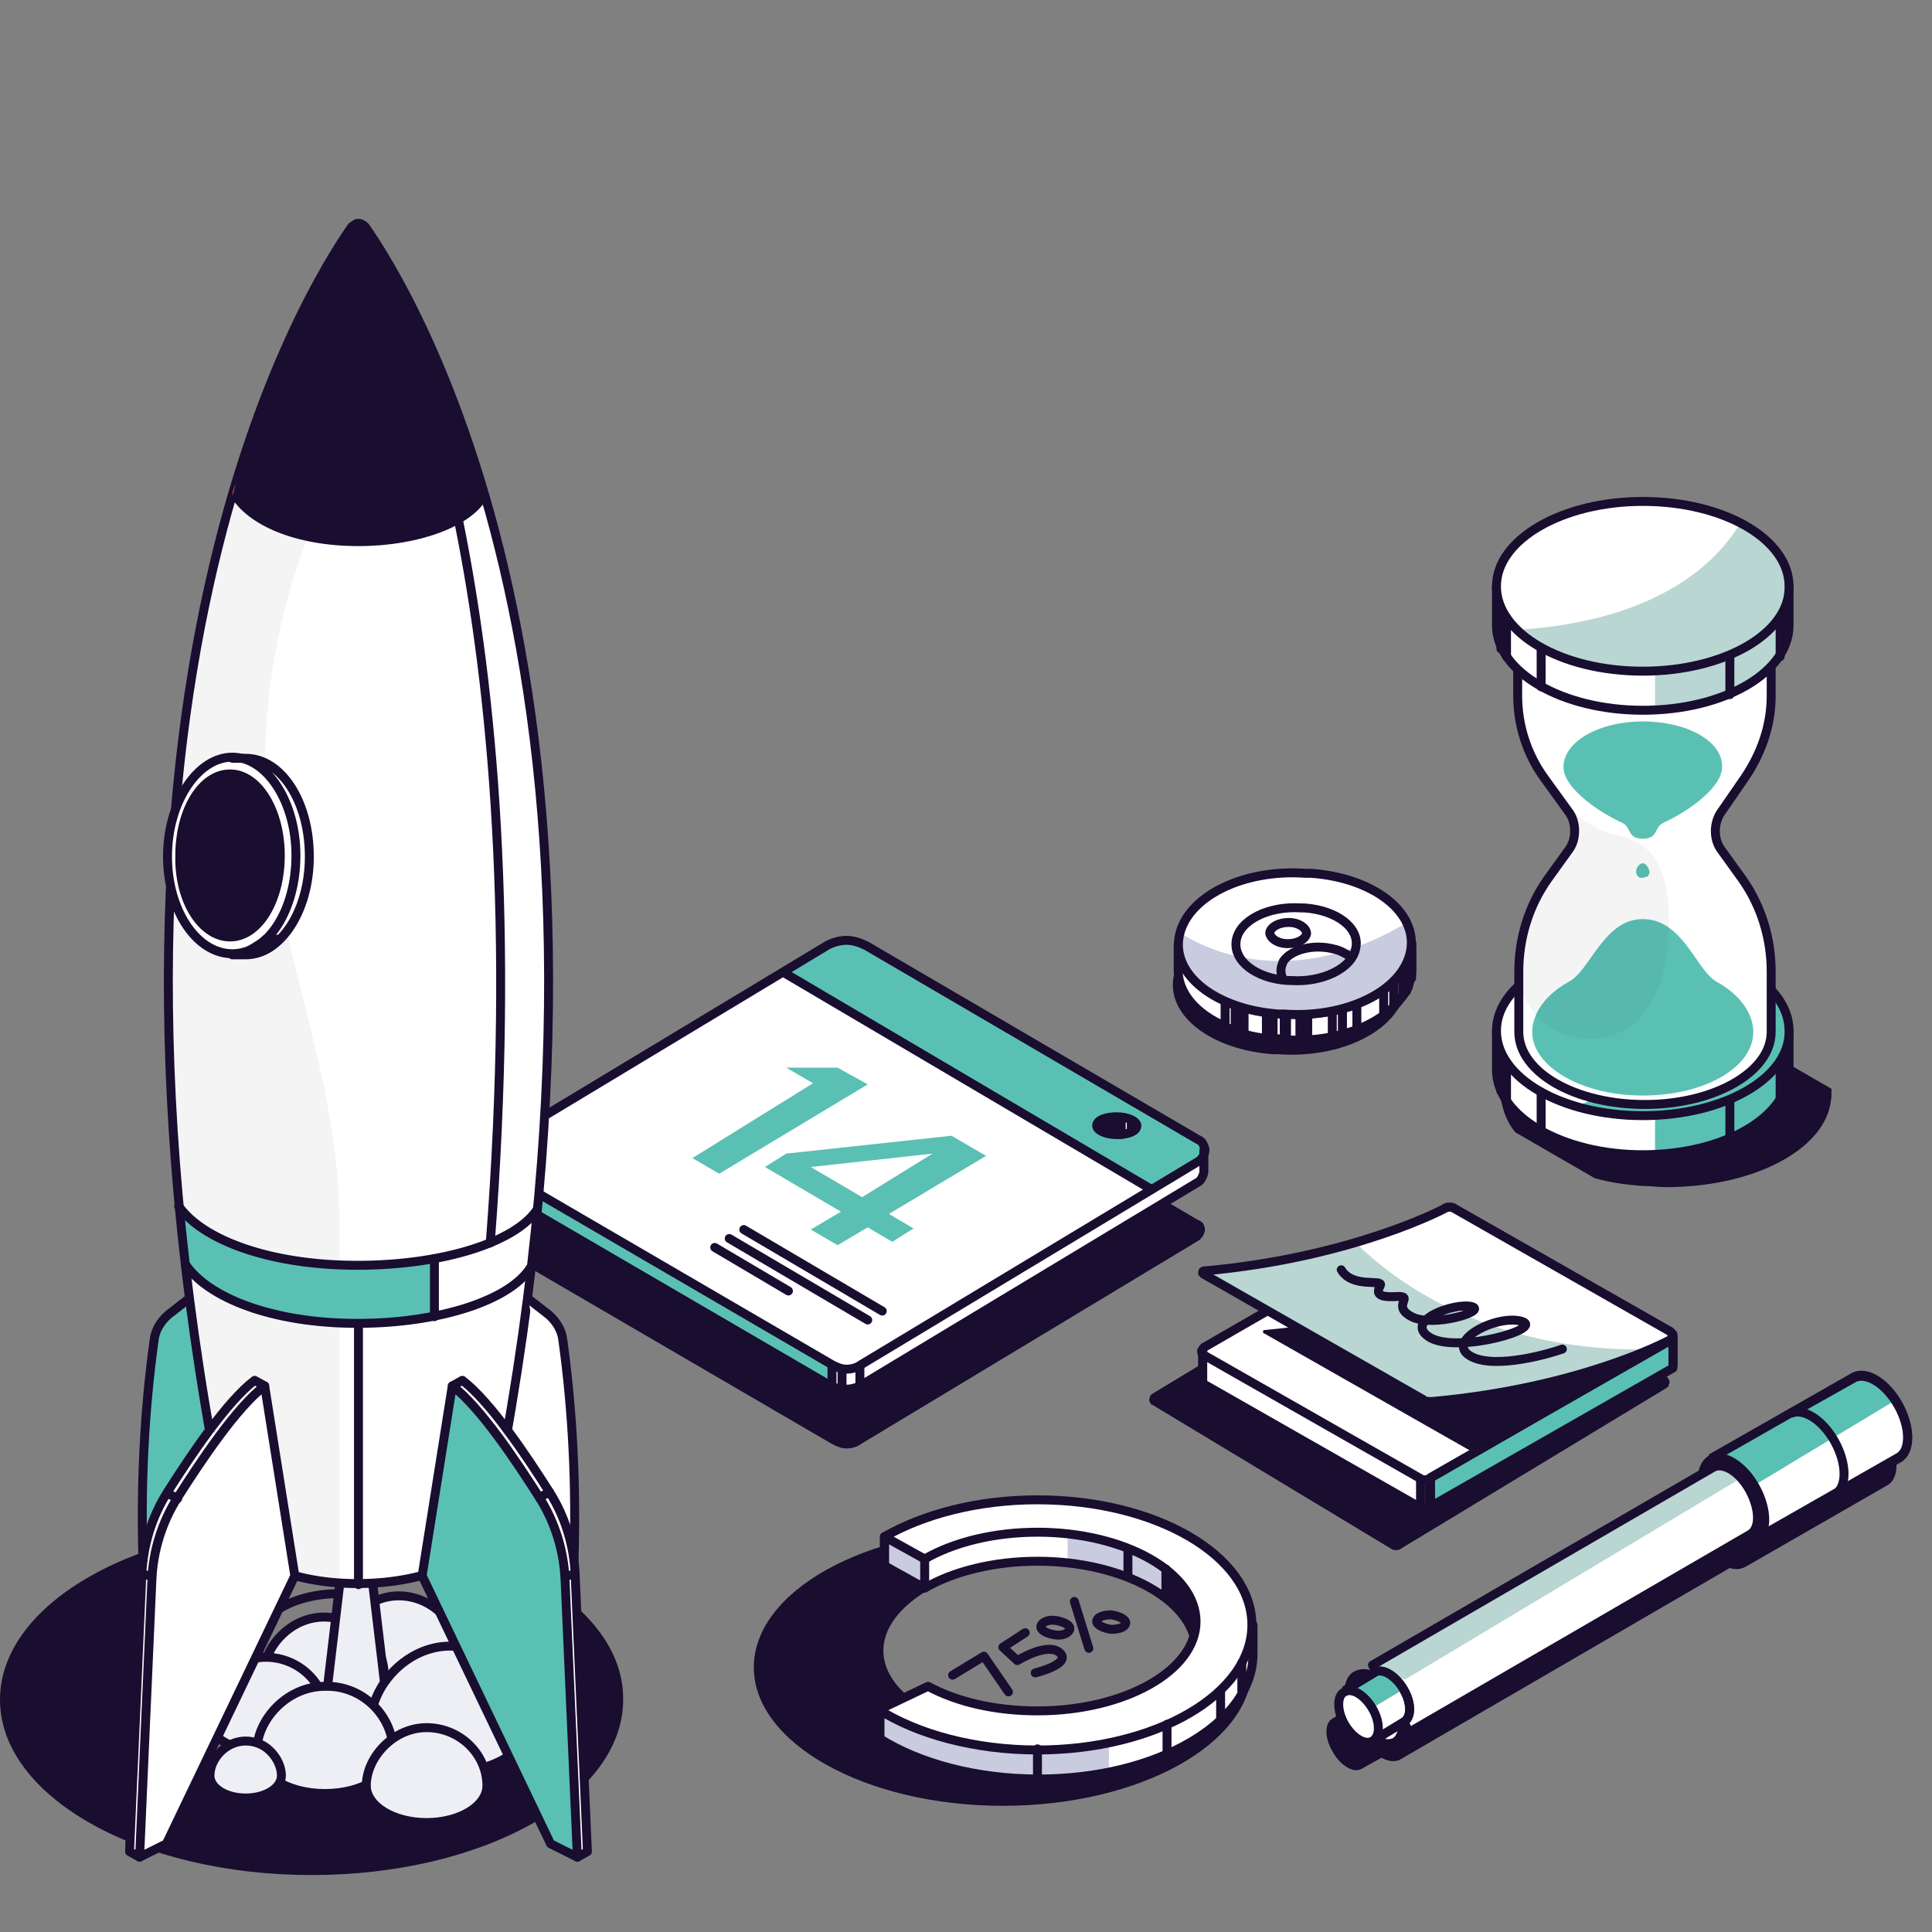 <?xml version="1.0" encoding="UTF-8"?> <svg xmlns="http://www.w3.org/2000/svg" xmlns:xlink="http://www.w3.org/1999/xlink" version="1.1" id="Layer_1" x="0px" y="0px" viewBox="0 0 173 173" style="enable-background:new 0 0 173 173;" xml:space="preserve"><rect x="0" y="0" width="173" height="173" fill="#808080" stroke="none"/> <style type="text/css"> .st0{fill:#190D30;} .st1{fill:#FFFFFF;} .st2{fill:none;stroke:#190D30;stroke-width:0.8;stroke-miterlimit:10;} .st3{fill:#5AC0B3;} .st4{fill:#FFFFFF;stroke:#190D30;stroke-width:0.8;stroke-miterlimit:10;} .st5{fill:#B9D6D2;} .st6{fill:none;stroke:#190D30;stroke-width:0.8;stroke-linecap:round;stroke-linejoin:round;} .st7{fill:#C9CCDE;} .st8{fill:#FFFFFF;stroke:#190D30;stroke-width:0.8;stroke-linecap:round;stroke-linejoin:round;} .st9{fill:#FFFFFF;stroke:#190D30;stroke-width:0.804;stroke-miterlimit:10;} .st10{fill:#FD736A;} .st11{fill:#EEEFF5;stroke:#190D30;stroke-width:0.8;stroke-linecap:round;stroke-linejoin:round;} .st12{opacity:5.000000e-02;} .st13{fill:#EEEFF5;} .st14{fill:#190D30;stroke:#190D30;stroke-width:0.8;stroke-linecap:round;stroke-linejoin:round;} </style> <path class="st0" d="M127,110.4l-23.8,14.4c-0.1,0.1-0.2,0.1-0.2,0.2s-0.1,0.2-0.1,0.3c0,0.1,0,0.2,0.1,0.3c0,0.1,0.1,0.2,0.2,0.2 l21.4,12.9c0.1,0.1,0.3,0.1,0.4,0.1s0.3,0,0.4-0.1l23.8-14.4c0.1-0.1,0.2-0.1,0.2-0.2s0.1-0.2,0.1-0.3c0-0.1,0-0.2-0.1-0.3 c0-0.1-0.1-0.2-0.2-0.2l-21.4-12.9c-0.1-0.1-0.3-0.1-0.4-0.1C127.2,110.3,127.1,110.3,127,110.4z"></path> <path class="st1" d="M107.7,121v2.5c0,0.1,0,0.2,0,0.3c0,0.1,0.1,0.2,0.2,0.2l19.3,11c0.1,0.1,0.2,0.1,0.4,0.1c0.1,0,0.3,0,0.4-0.1 l21.5-12.4c0.1,0,0.1-0.1,0.2-0.2c0-0.1,0.1-0.2,0.1-0.2v-2.5"></path> <path class="st2" d="M107.7,121v2.5c0,0.1,0,0.2,0,0.3c0,0.1,0.1,0.2,0.2,0.2l19.3,11c0.1,0.1,0.2,0.1,0.4,0.1c0.1,0,0.3,0,0.4-0.1 l21.5-12.4c0.1,0,0.1-0.1,0.2-0.2c0-0.1,0.1-0.2,0.1-0.2v-2.5"></path> <path class="st1" d="M107.7,121v2.5c0,0.1,0,0.2,0,0.3c0,0.1,0.1,0.2,0.2,0.2l19.3,11c0.1,0.1,0.2,0.1,0.4,0.1c0.1,0,0.3,0,0.4-0.1 l21.5-12.4c0.1,0,0.1-0.1,0.2-0.2c0-0.1,0.1-0.2,0.1-0.2v-2.5"></path> <path class="st2" d="M107.7,121v2.5c0,0.1,0,0.2,0,0.3c0,0.1,0.1,0.2,0.2,0.2l19.3,11c0.1,0.1,0.2,0.1,0.4,0.1c0.1,0,0.3,0,0.4-0.1 l21.5-12.4c0.1,0,0.1-0.1,0.2-0.2c0-0.1,0.1-0.2,0.1-0.2v-2.5"></path> <path class="st3" d="M128.1,134.9v-2.6l21.7-12.4v2.6L128.1,134.9z"></path> <path class="st4" d="M129.4,108.2l-21.5,12.4c-0.1,0-0.1,0.1-0.2,0.2c0,0.1-0.1,0.2-0.1,0.2c0,0.1,0,0.2,0.1,0.2 c0,0.1,0.1,0.1,0.2,0.2l19.3,11c0.1,0.1,0.2,0.1,0.4,0.1c0.1,0,0.3,0,0.4-0.1l21.5-12.4c0.1,0,0.1-0.1,0.2-0.2 c0-0.1,0.1-0.2,0.1-0.2c0-0.1,0-0.2-0.1-0.2c0-0.1-0.1-0.1-0.2-0.2l-19.3-11c-0.1-0.1-0.2-0.1-0.4-0.1 C129.7,108.1,129.5,108.1,129.4,108.2z"></path> <path class="st0" d="M113.2,119.1c13.3-1.2,21.6-5.7,21.6-5.7c0.1-0.1,0.2-0.1,0.4-0.1c0.1,0,0.3,0,0.4,0.1l12.8,7.3l-16.4,9.4 l-18.8-10.7c0,0-0.1,0-0.1-0.1s0-0.1,0-0.1S113.1,119.1,113.2,119.1C113.1,119.1,113.1,119.1,113.2,119.1z"></path> <path class="st1" d="M129.4,108.2c0.1-0.1,0.2-0.1,0.4-0.1c0.1,0,0.3,0,0.4,0.1l19.3,11c0.1,0,0.1,0.1,0.2,0.2 c0,0.1,0.1,0.2,0.1,0.2c0,0.1,0,0.2-0.1,0.2c0,0.1-0.1,0.1-0.2,0.2c0,0-7.9,4.3-21.3,5.5c-0.3,0-0.6,0-0.8-0.2l-19.6-11.2l-0.1-0.1 v-0.1c0,0,0-0.1,0.1-0.1h0.1C121.2,112.6,129.4,108.2,129.4,108.2z"></path> <path class="st5" d="M107.9,113.9c4.6-0.4,9.1-1.3,13.5-2.6c10.3,10,24.1,9.6,26.6,9.5c-2.9,1.3-9.8,3.9-19.9,4.8 c-0.3,0-0.6,0-0.8-0.2l-19.6-11.2l-0.1-0.1V114c0,0,0-0.1,0.1-0.1C107.8,113.9,107.8,113.9,107.9,113.9z"></path> <path class="st2" d="M129.4,108.2c0.1-0.1,0.2-0.1,0.4-0.1c0.1,0,0.3,0,0.4,0.1l19.3,11c0.1,0,0.1,0.1,0.2,0.2 c0,0.1,0.1,0.2,0.1,0.2c0,0.1,0,0.2-0.1,0.2c0,0.1-0.1,0.1-0.2,0.2c0,0-7.9,4.3-21.3,5.5c-0.3,0-0.6,0-0.8-0.2l-19.6-11.2l-0.1-0.1 v-0.1c0,0,0-0.1,0.1-0.1h0.1C121.2,112.6,129.4,108.2,129.4,108.2z"></path> <path class="st2" d="M128,132.4v2.5"></path> <path class="st2" d="M127.2,132.4v2.6"></path> <path class="st6" d="M139.9,120.8c-1.1,0.4-5.9,1.8-8.1,0.7c-2.6-1.3,2.1-3.8,4.4-3.2c2.3,0.6-5.5,2.9-8.1,1.5 c-2.6-1.5,2.2-3.2,3.7-2.8c1.4,0.4-3.5,1.9-5.4,0.9s0.4-1.9-1.4-1.8s-1.7-0.4-1.4-1c0.3-0.6-2.5,0.3-3.5-1.4"></path> <g> <g> <g> <path class="st6" d="M83.1,153.6c-2.7-1.5-4.4-3.5-4.4-5.8c0-2.2,1.6-4.2,4.1-5.7l-3.6-2c-3.4,2-5.6,4.8-5.6,7.8 c0,2.9,1.9,5.5,5,7.5"></path> <g> <path class="st0" d="M89.8,136.9c-12.3,0-22.3,5.6-22.3,12.4s10,12.4,22.3,12.4s22.3-5.6,22.3-12.4S102.1,136.9,89.8,136.9z M92.9,155.8c-7.8,0-14.2-3.6-14.2-8s6.4-8,14.2-8s14.2,3.6,14.2,8S100.7,155.8,92.9,155.8z"></path> </g> <path class="st1" d="M83.1,153.6c2.6,1.4,6,2.2,9.8,2.2c7.8,0,14.2-3.6,14.2-8s-6.4-8-14.2-8c-3.9,0-7.5,0.9-10.1,2.4l-3.6-2 v-2.6c0,0,9.2-0.7,13.7-0.7c3.1,0,7.1,0,10.1,1.4c5.5,2.5,9.2,7.2,9.2,7.2v2.6c0,6.2-8.6,11.2-19.2,11.2 c-5.6,0-10.7-1.4-14.2-3.6V153L83.1,153.6L83.1,153.6z"></path> <path class="st7" d="M99.3,158.5V156c0,0-5.5,1.1-10.6,0.4c-2-0.3-7.1-1.3-9.9-3.3c0,0.8-0.1,2.5-0.1,2.5s3.8,2.7,11.4,3.5 C91,159.1,95.4,159.6,99.3,158.5z"></path> <path class="st7" d="M95.6,139.9v-2.6c0,0,12.7,1.4,11.4,9C106.7,145.8,105,141.1,95.6,139.9z"></path> <path class="st7" d="M82.7,142.1v-2.5l-3.4-1.8v2.4L82.7,142.1z"></path> <path class="st6" d="M83.1,153.6c2.6,1.4,6,2.2,9.8,2.2c7.8,0,14.2-3.6,14.2-8s-6.4-8-14.2-8c-3.9,0-7.5,0.9-10.1,2.4l-3.6-2 v-2.6c0,0,9.2-0.7,13.7-0.7c3.1,0,7.1,0,10.1,1.4c5.5,2.5,9.2,7.2,9.2,7.2v2.6c0,6.2-8.6,11.2-19.2,11.2 c-5.6,0-10.7-1.4-14.2-3.6V153L83.1,153.6L83.1,153.6z"></path> <path class="st6" d="M85.3,150l2.8-1.7l2.2,3.2"></path> <path class="st6" d="M91.8,146.2l-2,1.3l1.3,1.2c0,0,2.7-1.7,3.8-0.7c1.1,1-2.2,1.8-2.2,1.8"></path> <path class="st6" d="M96.2,143.4l1.3,4.2"></path> <path class="st6" d="M95.8,145.8c0-0.3-0.6-0.6-1.3-0.7s-1.3,0.2-1.3,0.6c0,0.3,0.6,0.6,1.3,0.7S95.8,146.2,95.8,145.8z"></path> <path class="st6" d="M100.8,145.3c0-0.3-0.6-0.6-1.3-0.7c-0.7,0-1.3,0.2-1.3,0.6c0,0.3,0.6,0.6,1.3,0.7 C100.2,145.9,100.8,145.7,100.8,145.3z"></path> <path class="st6" d="M79.2,137.6v2.6"></path> <path class="st6" d="M78.7,155.6V153"></path> <path class="st6" d="M82.8,139.6v2.6"></path> <path class="st8" d="M83.1,151c2.6,1.4,6,2.2,9.8,2.2c7.8,0,14.2-3.6,14.2-8s-6.4-8-14.2-8c-3.9,0-7.5,0.9-10.1,2.4l-3.6-2 c3.5-2,8.3-3.3,13.7-3.3c10.6,0,19.2,5,19.2,11.2s-8.6,11.2-19.2,11.2c-5.6,0-10.7-1.4-14.2-3.6L83.1,151L83.1,151z"></path> <path class="st6" d="M92.9,156.6v2.6"></path> <path class="st6" d="M106.1,142.3v2.5"></path> <path class="st6" d="M104.4,140.5v2.5"></path> <path class="st6" d="M101,138.7v2.5"></path> <path class="st6" d="M111.2,148.9v2.5"></path> <path class="st6" d="M109.3,151.4v2.5"></path> <path class="st6" d="M104.5,154.4v2.6"></path> <path class="st0" d="M104.4,143.1c1.1,0.9,2,1.9,2.6,3.2c0.4-2.6-0.8-4.5-2.6-5.9V143.1z"></path> </g> </g> </g> <path class="st0" d="M107.2,109.2L77.6,91.8c-0.6-0.3-1.2-0.5-1.8-0.5c-0.6,0-1.3,0.2-1.8,0.5l-29.7,17.9c-0.2,0.1-0.3,0.3-0.4,0.4 c-0.1,0.2-0.2,0.4-0.2,0.6s0.1,0.4,0.2,0.6c0.1,0.2,0.2,0.3,0.4,0.4l30.2,17.6c0.4,0.2,0.8,0.4,1.3,0.4c0.4,0,0.9-0.1,1.3-0.4 l30.2-18.2c0.2-0.1,0.3-0.3,0.4-0.4c0.1-0.2,0.2-0.4,0.2-0.6s-0.1-0.4-0.2-0.6C107.6,109.4,107.4,109.3,107.2,109.2z"></path> <path class="st1" d="M107.8,103v1.9c0,0.2-0.1,0.4-0.2,0.6s-0.2,0.3-0.4,0.4L77,124.1c-0.4,0.2-0.8,0.3-1.3,0.3 c-0.4,0-0.9-0.1-1.3-0.3l-30.2-17.6c-0.2-0.1-0.3-0.3-0.4-0.4c-0.1-0.2-0.2-0.4-0.1-0.6v-1.8L74.8,85L107.8,103z"></path> <path class="st3" d="M74.4,124v-1.8l-30.1-17.6c-0.2-0.1-0.3-0.3-0.5-0.5c-0.1-0.2-0.1,0-0.1,0l0.1,1.3c0,0,0,0.9,0.6,1.2 S74.4,124.1,74.4,124"></path> <path class="st1" d="M107.2,102L77.6,84.7c-0.6-0.3-1.2-0.5-1.8-0.5c-0.6,0-1.3,0.2-1.8,0.5l-29.7,17.9c-0.2,0.1-0.3,0.3-0.4,0.4 c-0.1,0.2-0.2,0.4-0.2,0.6s0.1,0.4,0.2,0.6c0.1,0.2,0.2,0.3,0.4,0.4l30.2,17.6c0.4,0.2,0.8,0.4,1.3,0.4c0.4,0,0.9-0.1,1.3-0.4 l30.2-18.2c0.2-0.1,0.3-0.3,0.4-0.4c0.1-0.2,0.2-0.4,0.2-0.6s-0.1-0.4-0.2-0.6C107.6,102.2,107.4,102.1,107.2,102z"></path> <path class="st3" d="M107.2,104c0.2-0.1,0.3-0.3,0.4-0.4c0.1-0.2,0.2-0.4,0.2-0.6s-0.1-0.4-0.2-0.6s-0.2-0.3-0.4-0.4L77.6,84.7 c-0.6-0.3-1.2-0.5-1.8-0.5c-0.6,0-1.3,0.2-1.8,0.5L70.1,87l33.1,19.5L107.2,104z"></path> <path class="st2" d="M107.2,102L77.6,84.7c-0.6-0.3-1.2-0.5-1.8-0.5c-0.6,0-1.3,0.2-1.8,0.5l-29.7,17.9c-0.2,0.1-0.3,0.3-0.4,0.4 c-0.1,0.2-0.2,0.4-0.2,0.6s0.1,0.4,0.2,0.6c0.1,0.2,0.2,0.3,0.4,0.4l30.2,17.6c0.4,0.2,0.8,0.4,1.3,0.4c0.4,0,0.9-0.1,1.3-0.4 l30.2-18.2c0.2-0.1,0.3-0.3,0.4-0.4c0.1-0.2,0.2-0.4,0.2-0.6s-0.1-0.4-0.2-0.6C107.6,102.2,107.4,102.1,107.2,102L107.2,102z"></path> <path class="st6" d="M107.8,103v1.9c0,0.2-0.1,0.4-0.2,0.6s-0.2,0.3-0.4,0.4L77,124.1c-0.4,0.2-0.8,0.3-1.3,0.3 c-0.4,0-0.9-0.1-1.3-0.3l-30.2-17.6c-0.2-0.1-0.3-0.3-0.4-0.4c-0.1-0.2-0.2-0.4-0.1-0.6v-1.8"></path> <path class="st6" d="M74.5,124.2v-1.9"></path> <path class="st6" d="M75.4,124.5v-1.9"></path> <path class="st6" d="M77,124.1v-1.8"></path> <path class="st3" d="M88.3,103.5l-3.1-1.8l-14.8,1.6l-1.9,1.2l6.8,4l-2.7,1.6l2.4,1.4l2.7-1.6l2.2,1.3l1.9-1.2l-2.2-1.3L88.3,103.5z M77.2,107.2l-4.6-2.7l10.9-1.2L77.2,107.2z"></path> <path class="st3" d="M70.4,95.6l2.4,1.4L62,103.7l2.4,1.4l13.3-8L75,95.6H70.4z"></path> <path class="st6" d="M70.2,87.1l32.9,19.4"></path> <path class="st6" d="M66.6,110.1l12.4,7.3"></path> <path class="st6" d="M65.3,110.9l12.4,7.3"></path> <path class="st6" d="M64,111.7l6.6,3.9"></path> <path class="st8" d="M100,101.6c1,0,1.8-0.3,1.8-0.8c0-0.4-0.8-0.8-1.8-0.8s-1.8,0.3-1.8,0.8C98.2,101.2,99,101.6,100,101.6z"></path> <path class="st6" d="M101.3,100.4v0.9"></path> <path class="st6" d="M100.4,100.2v1.4"></path> <path class="st0" d="M100.4,101.5v-1.3c-0.4,0-0.9,0-1.3,0c-0.3,0.1-0.5,0.2-0.7,0.5c0,0.1-0.1,0.4,0,0.5c0.4,0.2,0.7,0.3,1.1,0.4 C99.8,101.5,100.3,101.6,100.4,101.5"></path> <path class="st0" d="M121.9,158.4l1.8-1c0.6,0.3,1.1,0.4,1.6,0.2l29.6-17.2c0.2,0.1,0.5,0.1,0.7,0.1s0.5-0.1,0.7-0.2L169,133 c1.1-0.6,1.1-2.7,0-4.7s-2.9-3.1-4-2.5l-12.8,7.3c-0.2,0.1-0.4,0.3-0.5,0.5s-0.2,0.5-0.3,0.7l-29.6,17.2c-0.2,0.1-0.4,0.3-0.5,0.6 c-0.1,0.2-0.2,0.5-0.2,0.7l-1.8,1.1c-0.7,0.4-0.7,1.7,0,2.9C120,158.1,121.2,158.8,121.9,158.4z"></path> <path class="st1" d="M157.2,137.8l12.8-7.3c1.1-0.6,1.1-2.7,0-4.7s-2.9-3.1-4-2.5l-12.8,7.3"></path> <path class="st3" d="M166,123.4l-12.8,7.3l1.9,3.5l14.6-8.8C168.6,123.7,167.1,122.8,166,123.4z"></path> <path class="st2" d="M157.2,137.8l12.8-7.3c1.1-0.6,1.1-2.7,0-4.7s-2.9-3.1-4-2.5l-12.8,7.3"></path> <path class="st4" d="M153.2,135.4c1.1,2,2.9,3.1,4,2.5s1.1-2.7,0-4.7s-2.9-3.1-4-2.5C152.2,131.3,152.1,133.4,153.2,135.4z"></path> <path class="st1" d="M122.9,149.1l30.5-17.7c0.9-0.5,2.4,0.4,3.3,2.1s0.9,3.4,0,3.9l-30.5,17.7L122.9,149.1z"></path> <path class="st5" d="M125.8,150.4l30.2-18.1l0,0c-0.9-0.9-1.9-1.4-2.6-1L122.9,149l0.2,0.4L125.8,150.4z"></path> <path class="st6" d="M122.9,149.1l30.5-17.7c0.9-0.5,2.4,0.4,3.3,2.1s0.9,3.4,0,3.9l-30.5,17.7L122.9,149.1z"></path> <path class="st9" d="M121.5,153.9c0.9,1.7,2.4,2.6,3.4,2.1c0.9-0.5,1-2.3,0-3.9c-0.9-1.7-2.4-2.6-3.4-2.1 C120.6,150.4,120.5,152.2,121.5,153.9z"></path> <path class="st1" d="M122.9,155.9l2.8-1.7c0.7-0.4,0.7-1.7,0-2.9s-1.8-1.9-2.5-1.6l-2.8,1.7"></path> <path class="st2" d="M122.9,155.9l2.8-1.7c0.7-0.4,0.7-1.7,0-2.9s-1.8-1.9-2.5-1.6l-2.8,1.7"></path> <path class="st10" d="M123.2,149.8l-2.8,1.7l1.2,2.2l4-2.4C124.9,150.1,123.9,149.4,123.2,149.8z"></path> <path class="st3" d="M123.2,149.8l-2.8,1.7l1.2,2.2l4-2.4C124.9,150.1,123.9,149.4,123.2,149.8z"></path> <path class="st2" d="M122.9,155.9l2.8-1.7c0.7-0.4,0.7-1.7,0-2.9s-1.8-1.9-2.5-1.6l-2.8,1.7"></path> <path class="st4" d="M120.4,154.4c0.7,1.2,1.8,1.9,2.5,1.5s0.7-1.7,0-2.9s-1.8-1.9-2.5-1.5C119.7,151.8,119.7,153.2,120.4,154.4z"></path> <path class="st2" d="M170,130.6c1.1-0.6,1.1-2.7,0-4.7s-2.9-3.1-4-2.5l-5.7,3.2c1.1-0.6,2.9,0.5,4,2.5s1.1,4.1,0,4.7L170,130.6z"></path> <g> <g> <g> <g> <g> <path class="st0" d="M116.9,81.8c5.6,0.4,9.6,3.5,8.9,7s-5.7,6-11.3,5.6H114c-5.6-0.4-9.6-3.5-8.9-7s5.7-6,11.3-5.6H116.9z"></path> </g> </g> <path class="st1" d="M117.5,80.5c5.6,0.4,9.6,3.5,8.9,7s-5.7,6-11.3,5.6h-0.5c-5.6-0.4-9.6-3.5-8.9-7s5.7-6,11.3-5.6H117.5z"></path> <path class="st8" d="M114,90.7V93c-0.2,0-0.4,0-0.6-0.1v-2.3C113.6,90.7,113.8,90.7,114,90.7z"></path> <path class="st8" d="M111.4,90.3v2.3c-0.3-0.1-0.5-0.2-0.8-0.2v-2.3C110.9,90.1,111.1,90.2,111.4,90.3z"></path> <path class="st8" d="M110.6,90v2.3c-0.3-0.1-0.6-0.2-0.9-0.4v-2.3C110,89.8,110.3,89.9,110.6,90z"></path> <path class="st8" d="M109.7,89.6v2.3c-2.6-1.1-4.2-3-4.2-5v-2.3C105.5,86.7,107.2,88.5,109.7,89.6z"></path> <path class="st1" d="M126.4,84.4v2.3c0,0.3,0,0.5-0.1,0.8c-0.7,3.5-5.7,6-11.3,5.6v-2.3c5.6,0.4,10.7-2.1,11.3-5.6 C126.4,84.9,126.4,84.7,126.4,84.4z"></path> <path class="st8" d="M126.4,84.4v2.3c0,0.1,0,0.1,0,0.2v-2.3C126.4,84.5,126.4,84.4,126.4,84.4z"></path> <path class="st8" d="M126.4,84.6v2.3c0,0.1,0,0.3,0,0.4V85C126.4,84.8,126.4,84.7,126.4,84.6z"></path> <path class="st8" d="M126.4,85v2.3v0.2v0.1v-2.3v-0.1V85z"></path> <path class="st1" d="M126.3,85.3v2.3c0,0.1-0.1,0.3-0.1,0.4v-2.3C126.3,85.6,126.3,85.5,126.3,85.3z"></path> <path class="st6" d="M126.3,85.3v2.3c0,0.1-0.1,0.3-0.1,0.4v-2.3C126.3,85.6,126.3,85.5,126.3,85.3"></path> <path class="st8" d="M126.2,85.7V88c0,0.1-0.1,0.3-0.1,0.4v-2.3C126.1,86,126.2,85.9,126.2,85.7z"></path> <path class="st8" d="M126.1,86.1v2.3c-0.1,0.1-0.1,0.3-0.2,0.4v-2.3C125.9,86.4,126,86.3,126.1,86.1z"></path> <path class="st1" d="M125.9,86.5v2.3c-0.1,0.1-0.2,0.3-0.3,0.4v-2.3C125.7,86.8,125.8,86.7,125.9,86.5z"></path> <path class="st6" d="M125.9,86.5v2.3c-0.1,0.1-0.2,0.3-0.3,0.4v-2.3C125.7,86.8,125.8,86.7,125.9,86.5"></path> <path class="st8" d="M124.8,87.9v2.3c-0.3,0.3-0.6,0.5-0.9,0.7v-2.3C124.2,88.4,124.5,88.2,124.8,87.9z"></path> <path class="st1" d="M121.5,89.9v2.3c-0.4,0.2-0.8,0.3-1.3,0.4v-2.3C120.6,90.2,121.1,90.1,121.5,89.9z"></path> <path class="st6" d="M121.5,89.9v2.3c-0.4,0.2-0.8,0.3-1.3,0.4v-2.3C120.6,90.2,121.1,90.1,121.5,89.9"></path> <path class="st8" d="M120.2,90.3v2.3c-0.3,0.1-0.6,0.2-0.9,0.2v-2.3C119.6,90.5,119.9,90.4,120.2,90.3z"></path> <path class="st8" d="M117.1,90.8v2.3c-0.2,0-0.4,0-0.7,0v-2.3C116.7,90.8,116.9,90.8,117.1,90.8z"></path> <path class="st1" d="M115.2,90.8v2.3H115v-2.3H115.2"></path> <path class="st6" d="M115.2,90.8v2.3H115v-2.3H115.2"></path> <path class="st6" d="M126.4,84.4v2.3c0,0.3,0,0.5-0.1,0.8c-0.7,3.5-5.7,6-11.3,5.6v-2.3c5.6,0.4,10.7-2.1,11.3-5.6 C126.4,84.9,126.4,84.7,126.4,84.4L126.4,84.4z"></path> <path class="st1" d="M117.4,78.2c5.6,0.4,9.6,3.5,8.9,7s-5.7,6-11.3,5.6h-0.5c-5.6-0.4-9.6-3.5-8.9-7s5.7-6,11.3-5.6H117.4z"></path> <path class="st7" d="M126.4,85.2c0.2-0.9,0-1.8-0.4-2.6c-10.5,6.3-18.2,2.3-20.2,1c0,0.1,0,0.1,0,0.2c-0.7,3.4,3.3,6.5,8.9,6.9 h0.5C120.7,91.1,125.7,88.7,126.4,85.2z"></path> <path class="st6" d="M117.4,78.2c5.6,0.4,9.6,3.5,8.9,7s-5.7,6-11.3,5.6h-0.5c-5.6-0.4-9.6-3.5-8.9-7s5.7-6,11.3-5.6H117.4z"></path> <path class="st6" d="M111.4,92.6c0.7,0.2,1.3,0.3,2,0.4"></path> <path class="st6" d="M114.1,93c0,0,0.5,0,1,0.1"></path> <path class="st6" d="M116.8,81.3c2.9,0.2,5,1.8,4.6,3.6c-0.3,1.8-3,3.1-5.8,2.9h-0.3c-2.9-0.2-4.9-1.8-4.6-3.6 c0.3-1.8,2.9-3.1,5.8-2.9H116.8z"></path> <path class="st6" d="M117,83.6c0-0.5-0.7-1-1.6-1s-1.6,0.4-1.7,0.9c0,0.5,0.7,1,1.6,1S116.9,84.1,117,83.6z"></path> <path class="st6" d="M114.9,87.7c-0.1-0.2-0.2-0.5-0.2-0.8s0.1-0.5,0.2-0.8c0.7-1.1,2.8-1.6,4.6-1.1c0.5,0.1,1,0.4,1.5,0.7"></path> </g> </g> </g> <g> <path class="st0" d="M27.9,136.5c-15.4,0-27.9,7-27.9,15.7s12.5,15.7,27.9,15.7s27.9-7,27.9-15.7C55.9,143.5,43.3,136.5,27.9,136.5 z M31.8,160.3c-9.8,0-17.8-4.5-17.8-10.1s8-10.1,17.8-10.1s17.8,4.5,17.8,10.1S41.6,160.3,31.8,160.3z"></path> </g> <path class="st6" d="M30.4,157.8c10.2,0,18.4-4.8,18.4-10.8s-8.2-10.8-18.4-10.8S12,141,12,147S20.3,157.8,30.4,157.8z"></path> <path class="st6" d="M30.4,151.4c4.1,0,7.4-1.9,7.4-4.3c0-2.4-3.3-4.4-7.4-4.4s-7.4,1.9-7.4,4.4C23,149.4,26.3,151.4,30.4,151.4z"></path> <path class="st11" d="M41.1,148.1c0,1.8-2.4,3.3-5.4,3.3s-5.4-1.5-5.4-3.3c0-2.5,2.4-5.2,5.4-5.2C38.7,142.9,41.1,145.4,41.1,148.1z "></path> <path class="st11" d="M34.4,150c0,1.8-2.4,3.3-5.4,3.3s-5.4-1.5-5.4-3.3c0-2.5,2.4-5.2,5.4-5.2S34.4,147.2,34.4,150z"></path> <path class="st11" d="M34.8,153.8l-1.7-14.3h-2.4L29,153.8H34.8z"></path> <path class="st11" d="M29.2,153.6c0,1.8-2.4,3.3-5.4,3.3s-5.4-1.5-5.4-3.3c0-2.5,2.4-5.2,5.4-5.2S29.2,150.8,29.2,153.6z"></path> <path class="st11" d="M47.4,154.3c0,2.4-3.2,4.4-7.1,4.4c-4,0-7.1-2-7.1-4.4c0-3.3,3.2-6.9,7.1-6.9 C44.2,147.4,47.4,150.6,47.4,154.3z"></path> <path class="st11" d="M35.2,156.8c0,2.1-2.7,3.8-6.1,3.8s-6.1-1.7-6.1-3.8c0-2.8,2.7-5.8,6.1-5.8C32.5,150.9,35.2,153.7,35.2,156.8z "></path> <path class="st11" d="M25.2,159c0,1.1-1.4,2-3.2,2c-1.8,0-3.2-0.9-3.2-2c0-1.5,1.4-3.1,3.2-3.1c0.8,0,1.6,0.3,2.2,0.9 C24.8,157.4,25.2,158.2,25.2,159z"></path> <path class="st11" d="M43.6,159.9c0,1.8-2.4,3.3-5.4,3.3s-5.4-1.5-5.4-3.3c0-2.5,2.4-5.2,5.4-5.2C41.2,154.7,43.6,157.1,43.6,159.9z "></path> <path class="st1" d="M12.5,166.2l-0.8-0.4c0,0,0.7-24.9,1.3-26.4c-0.1-1.6,0.2-16.1,0.8-19c0.6-1.9,0.6-2.4,3.7-4.6 C18.1,115.7,47,116,47,116s2.5,1.7,3.2,3c0.4,1.3,1,7.6,1.1,9.2s0.1,9.7,0.1,9.7s0,2.2,0.1,2.6c0,0.4,0.5,10.7,0.5,10.7l0.7,14.5 c0,0-0.8,0.6-1,0.5l-2.3-1.2l-11.3-24c0,0-4.7,2-11.9-0.1C22.3,146.7,12.5,166.2,12.5,166.2z"></path> <path class="st3" d="M18.7,128.2l-1.7-12c-2.7,1.9-2.7,2.5-3.3,4.3c-0.6,2.5-0.8,14.2-0.8,17.9C14,134.4,17.8,129.4,18.7,128.2z"></path> <path class="st1" d="M43.9,136.2C59.1,61.9,36.7,26,32.7,20.3c-0.1-0.1-0.2-0.2-0.3-0.2C32.3,20,32.2,20,32.1,20 c-0.1,0-0.2,0-0.3,0.1c-0.1,0.1-0.2,0.1-0.3,0.2c-4,5.7-26.4,41.6-11.2,115.9"></path> <g class="st12"> <path class="st0" d="M27.4,48.4c-3.3-0.7-5.6-2.2-6.7-3.9c-4.6,15.8-7.9,39.4-3.8,71.7c0,0,2.3,10.2,1.8,11.9 c-0.6,2.8-5.8,9.6-5.7,11.2c-0.4,1-0.8,11.9-1,19.4c1,0.6,2.2,1.3,3.4,1.9c3.2-6.2,8.3-15.9,10.8-19.7c1.4,0.4,2.8,0.7,4.2,0.8 v-32.4C30.2,89,17.8,75.1,27.4,48.4z"></path> </g> <path class="st3" d="M38.8,117.9v-5.2c0,0-16.6,2.9-22.8-4.8l-0.1,0.1l0.6,5.2C16.5,113.2,21.1,120.7,38.8,117.9z"></path> <path class="st6" d="M43.9,136.2C59.1,61.9,36.7,26,32.7,20.3c-0.1-0.1-0.2-0.2-0.3-0.2C32.3,20,32.2,20,32.1,20 c-0.1,0-0.2,0-0.3,0.1c-0.1,0.1-0.2,0.1-0.3,0.2c-4,5.7-26.4,41.6-11.2,115.9"></path> <path class="st6" d="M20.2,136.2c0.6,3.1,5.3,5.6,11.8,5.6s11.8-2.5,11.8-5.6"></path> <g> <path class="st0" d="M32.7,20.3c-0.1-0.1-0.2-0.2-0.3-0.2C32.3,20,32.2,20,32.1,20c-0.1,0-0.2,0-0.3,0.1c-0.1,0.1-0.2,0.1-0.3,0.2 c-1.7,2.4-6.7,10.3-10.8,24.2c1.5,2.5,5.7,4.4,11.4,4.4c5.5,0,10-1.8,11.4-4.1C39.4,30.7,34.4,22.7,32.7,20.3z"></path> </g> <path class="st10" d="M21,43.6c0-0.1,0-0.1,0.1-0.2C21,43.5,21,43.6,21,43.6z"></path> <path class="st6" d="M16.9,116.3l-1.8,1.4c-0.7,0.6-1.2,1.4-1.3,2.3c-0.9,6.5-1.2,13.1-1,19.7"></path> <path class="st6" d="M16,108c2.1,3,8.1,5.3,16,5.3c7.7,0,14.2-2.1,16.1-5"></path> <path class="st6" d="M16.6,113.2c2,3,7.8,5.3,15.4,5.3c7.4,0,13.7-2.1,15.5-5"></path> <path class="st1" d="M47.3,116.3l1.8,1.4c0.7,0.6,1.2,1.4,1.3,2.3c0.9,6.5,1.2,13.1,1,19.7"></path> <path class="st6" d="M47.3,116.3l1.8,1.4c0.7,0.6,1.2,1.4,1.3,2.3c0.9,6.5,1.2,13.1,1,19.7"></path> <path class="st1" d="M19,127.7l-0.7,0.9v1.8l1.3-1L19,127.7z"></path> <path class="st13" d="M45.1,127.7l0.7,0.9v1.8l-1.3-1L45.1,127.7z"></path> <path class="st8" d="M23.7,124.1l2.7,17l-11.5,24l-2.4,1.2l1.1-24.8c0.1-2.6,0.9-5.2,2.3-7.4C18,130.8,21.2,126,23.7,124.1z"></path> <path class="st6" d="M12.5,166.3l-0.9-0.5l1.1-24.8c0.1-2.6,0.9-5.2,2.3-7.4c2.1-3.3,5.3-8.1,7.8-10l0.9,0.5"></path> <path class="st3" d="M40.5,124.1l-2.7,17l11.5,24l2.4,1.2l-1.1-24.8c-0.1-2.6-0.9-5.2-2.3-7.4C46.2,130.8,43,126,40.5,124.1z"></path> <path class="st6" d="M51.7,166.3l0.9-0.5L51.5,141c-0.1-2.6-0.9-5.2-2.3-7.4c-2.1-3.3-5.3-8.1-7.8-10l-0.9,0.5"></path> <path class="st1" d="M20.8,85.4c3.2,0,5.7-3.9,5.7-8.8c0-4.8-2.6-8.8-5.7-8.8s-5.8,4-5.8,8.9C15,81.5,17.6,85.4,20.8,85.4z"></path> <path class="st6" d="M20.8,85.4c3.2,0,5.7-3.9,5.7-8.8c0-4.8-2.6-8.8-5.7-8.8s-5.8,4-5.8,8.9C15,81.5,17.6,85.4,20.8,85.4z"></path> <path class="st6" d="M20.8,67.9H22c3.2,0,5.7,3.9,5.7,8.8s-2.6,8.8-5.7,8.8h-1.2"></path> <path class="st14" d="M20.6,83.9c2.5,0,4.5-3.2,4.5-7.3c0-4-2-7.3-4.5-7.3s-4.5,3.2-4.5,7.3C16,80.7,18.1,83.9,20.6,83.9z"></path> <path class="st6" d="M32.1,141.9v-23.3"></path> <path class="st6" d="M38.9,112.7v5.2"></path> <path class="st6" d="M41.1,46.8c3,14.9,5,36.2,2.8,64.5"></path> <path class="st6" d="M15.9,134.2l-0.9-0.5"></path> <path class="st6" d="M12.7,141l0.9,0.1"></path> <path class="st6" d="M49.2,133.6l-0.9,0.5"></path> <path class="st6" d="M51.5,141l-0.9,0.1"></path> <path class="st10" d="M21.7,41.3c0,0.2-0.1,0.3-0.2,0.5C21.6,41.6,21.7,41.5,21.7,41.3z"></path> <path class="st10" d="M21.1,43.1l0.3-1L21.1,43.1z"></path> <path class="st10" d="M20.8,44.4c0.1-0.3,0.2-0.7,0.3-1C20.9,43.8,20.8,44.1,20.8,44.4z"></path> <path class="st14" d="M23.8,84.1H25c0,0-1.2,1.5-3.1,1.3C22.3,85.1,23.6,84.4,23.8,84.1z"></path> <g> <path class="st0" d="M134.4,98.1c0,0.3,0,0.5,0.1,0.8c0.2,0.9,0.6,1.8,1.2,2.5l7.1,4.1c1.4,0.4,2.9,0.6,4.4,0.7 c0.7,0,1.3,0.1,2,0.1c7.4,0,13.5-3,14.6-7c0.1-0.4,0.2-0.9,0.2-1.3c0-0.2,0-0.3,0-0.5l-13.3-7.7c-0.5,0-1,0-1.4,0 c-0.9,0-1.7,0-2.5,0.1c-0.2,0-0.5,0.1-0.7,0.1c-2,0.2-3.9,0.7-5.8,1.5c-1.7,0.7-3.1,1.6-4.1,2.7c-0.4,0.4-0.7,0.9-1,1.4 C134.7,96.3,134.4,97.2,134.4,98.1z"></path> </g> <path class="st1" d="M134,95.8c0,4.2,5.9,7.6,13.1,7.6c7.3,0,13.1-3.4,13.1-7.6v-3.5H134V95.8z"></path> <path class="st3" d="M160.3,95.8c0,4-5.3,7.2-12.1,7.5v-3.4l7.3-7.6h4.8V95.8z"></path> <path class="st6" d="M134,95.8c0,4.2,5.9,7.6,13.1,7.6c7.3,0,13.1-3.4,13.1-7.6v-3.5H134V95.8z"></path> <path class="st1" d="M147.1,99.9c-7.3,0-13.1-3.4-13.1-7.6s5.9-7.6,13.1-7.6c7.3,0,13.1,3.4,13.1,7.6 C160.3,96.5,154.4,99.9,147.1,99.9z"></path> <path class="st3" d="M141.1,99.1c0.1,0,11.6-4.7,15.2-12.1c2.5,1.4,4,3.3,4,5.4c0,4.2-5.9,7.6-13.1,7.6 C145.1,99.9,143.1,99.7,141.1,99.1z"></path> <path class="st6" d="M147.1,99.9c-7.3,0-13.1-3.4-13.1-7.6s5.9-7.6,13.1-7.6c7.3,0,13.1,3.4,13.1,7.6 C160.3,96.5,154.4,99.9,147.1,99.9z"></path> <path class="st8" d="M135.9,59.9v2.4c0,2.6,0.8,5.2,2.4,7.4l2.1,2.9c0.4,0.5,0.6,1.1,0.6,1.8s-0.2,1.3-0.6,1.8l-1.8,2.5 c-1.7,2.4-2.6,5.3-2.6,8.3v5.4c0,3.6,5,6.5,11.3,6.5c6.2,0,11.3-2.9,11.3-6.5V87c0-3-0.9-5.9-2.6-8.3l-1.8-2.5 c-0.4-0.5-0.6-1.1-0.6-1.8c0-0.6,0.2-1.3,0.6-1.8l2-2.9c1.5-2.2,2.4-4.7,2.4-7.4v-2.4L135.9,59.9L135.9,59.9z"></path> <path class="st3" d="M146.5,78.1c0,0.1,0.1,0.3,0.2,0.4c0.1,0.1,0.2,0.1,0.4,0.1c0.1,0,0.3-0.1,0.4-0.1c0.1-0.1,0.2-0.2,0.2-0.4 c0-0.3-0.3-0.8-0.6-0.8S146.5,77.7,146.5,78.1z"></path> <path class="st1" d="M134,56c0,4.2,5.9,7.6,13.1,7.6c7.3,0,13.1-3.4,13.1-7.6v-3.5H134V56z"></path> <path class="st5" d="M160.3,56c0,4-5.3,7.2-12.1,7.5v-3.4l7.3-7.6h4.8V56z"></path> <path class="st6" d="M134,56c0,4.2,5.9,7.6,13.1,7.6c7.3,0,13.1-3.4,13.1-7.6v-3.5H134V56z"></path> <path class="st1" d="M147.1,60.1c-7.3,0-13.1-3.4-13.1-7.6s5.9-7.6,13.1-7.6c7.3,0,13.1,3.4,13.1,7.6 C160.3,56.7,154.4,60.1,147.1,60.1z"></path> <path class="st5" d="M155.8,46.9c2.8,1.4,4.5,3.4,4.5,5.7c0,4.2-5.9,7.6-13.1,7.6c-4.9,0-9.1-1.5-11.4-3.8 C149,55.6,154,49.9,155.8,46.9z"></path> <path class="st6" d="M147.1,60.1c-7.3,0-13.1-3.4-13.1-7.6s5.9-7.6,13.1-7.6c7.3,0,13.1,3.4,13.1,7.6 C160.3,56.7,154.4,60.1,147.1,60.1z"></path> <path class="st3" d="M147.1,64.6c-3.9,0-7.1,1.8-7.1,4.1c0,1.7,2.7,3.8,5.3,5c0.8,0.4,0.4,1.4,1.8,1.4c1.4,0,1-1,1.8-1.4 c2.6-1.2,5.3-3.3,5.3-5C154.3,66.4,151.1,64.6,147.1,64.6z"></path> <path class="st3" d="M147.1,82.3c-3.5,0-4.7,4.6-6.6,5.6c-2.7,1.5-3.3,3.4-3.3,4.5c0,3.1,4.4,5.7,9.9,5.7s9.9-2.5,9.9-5.7 c0-1.1-0.6-3-3.3-4.5C151.9,86.9,150.7,82.3,147.1,82.3z"></path> <g class="st12"> <path class="st0" d="M135.9,87c0-3,0.9-5.9,2.6-8.3l1.8-2.5c0.4-0.5,0.6-1.1,0.6-1.8c0-0.6-0.2-1.3-0.6-1.8l-0.6-0.8 c0.6,0.5,3,2.6,4.8,2.9c2.1,0.4,4.6,1.4,4.9,6.5c0.3,5-1,10.9-5.9,11.7c-3.6,0.6-6.9-1.5-7.7-5.7L135.9,87z"></path> </g> <path class="st6" d="M159.4,55.3v3.5"></path> <path class="st6" d="M154.9,58.7v3.5"></path> <path class="st6" d="M134.4,54.5v3.6"></path> <path class="st6" d="M134.9,55.3v3.5"></path> <path class="st6" d="M138,58v3.5"></path> <path class="st6" d="M159.4,95.1v3.4"></path> <path class="st6" d="M154.9,98.5v3.5"></path> <path class="st6" d="M134.4,94.3v3.4"></path> <path class="st6" d="M134.9,95.1v3.5"></path> <path class="st6" d="M138,97.8v3.5"></path> <path class="st0" d="M159.4,55.3v3.4c0,0,0.9-1.3,0.9-2.6c0-1,0-2.9,0-2.9S159.9,54.8,159.4,55.3z"></path> <path class="st0" d="M159.4,95.1v3.4c0,0,0.9-1.3,0.9-2.6c0-1,0-2.9,0-2.9S159.9,94.6,159.4,95.1z"></path> <path class="st6" d="M40.5,124.1l-2.7,17l11.5,24l2.4,1.2l-1.1-24.8c-0.1-2.6-0.9-5.2-2.3-7.4C46.2,130.8,43,126,40.5,124.1z"></path> <path class="st6" d="M128.1,134.9v-2.6l21.7-12.4v2.6L128.1,134.9z"></path> </svg> 